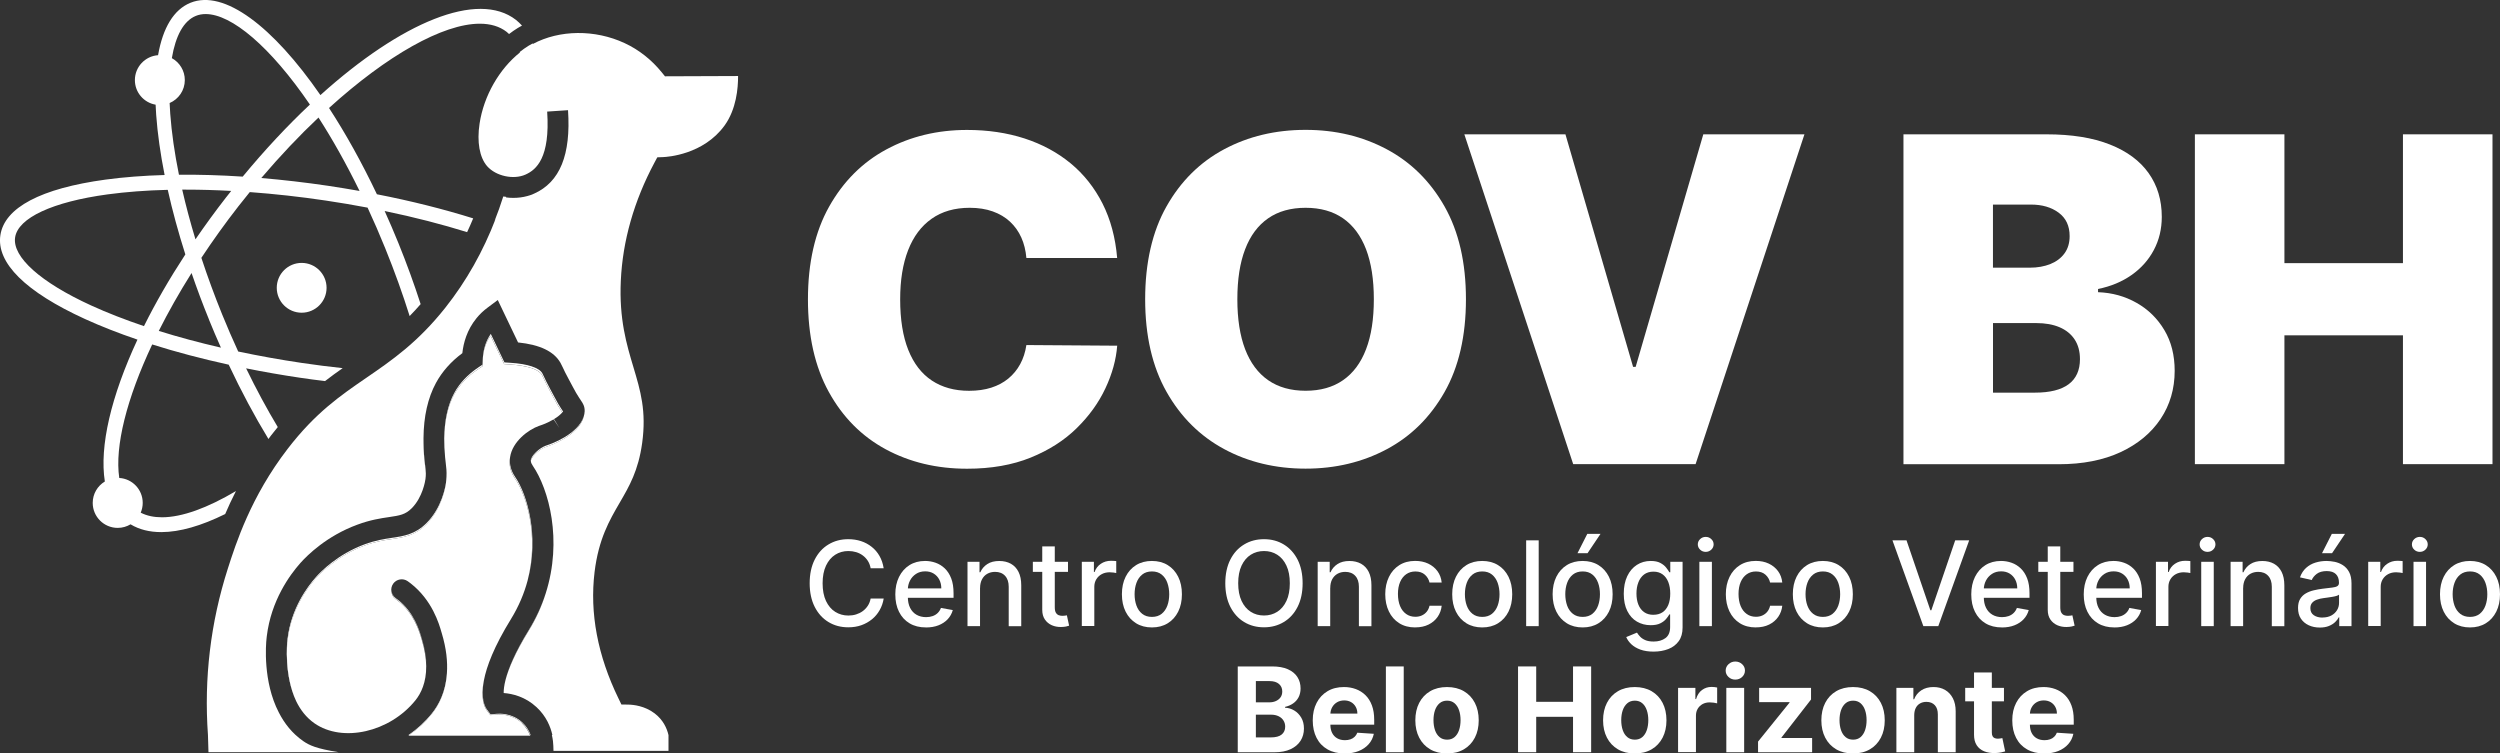 <svg xmlns="http://www.w3.org/2000/svg" id="Capa_2" viewBox="0 0 622.38 187.58"><rect x="0" y="0" width="622.38" height="187.58" fill="#333333" stroke="none"/><defs><style>.cls-1{fill:none;}.cls-1,.cls-2{stroke-width:0px;}.cls-2{fill:#fff;}</style></defs><g id="Capa_1-2"><path class="cls-2" d="M220,141.47h-3.25c-.13-.7-.36-1.31-.7-1.84-.34-.53-.76-.98-1.25-1.34-.49-.37-1.05-.65-1.65-.83s-1.25-.28-1.93-.28c-1.23,0-2.33.31-3.3.93-.97.62-1.73,1.53-2.29,2.72-.56,1.2-.84,2.66-.84,4.38s.28,3.21.84,4.4,1.33,2.1,2.3,2.71c.97.61,2.07.92,3.28.92.67,0,1.32-.09,1.92-.28s1.16-.46,1.65-.82c.49-.36.91-.8,1.26-1.33s.58-1.13.71-1.81h3.25c-.17,1.06-.51,2.03-1.01,2.9-.5.88-1.13,1.64-1.91,2.27s-1.66,1.13-2.65,1.48c-.99.35-2.08.52-3.25.52-1.85,0-3.5-.44-4.94-1.32-1.45-.88-2.59-2.14-3.42-3.78-.83-1.64-1.25-3.6-1.25-5.87s.42-4.24,1.25-5.88c.83-1.64,1.97-2.9,3.42-3.77,1.45-.88,3.09-1.32,4.93-1.32,1.13,0,2.19.16,3.18.48.98.32,1.87.8,2.65,1.42.79.62,1.44,1.38,1.95,2.27.51.89.86,1.91,1.04,3.06Z"></path><path class="cls-2" d="M230.51,156.2c-1.58,0-2.94-.34-4.07-1.02-1.14-.68-2.01-1.63-2.63-2.87-.62-1.23-.92-2.68-.92-4.34s.31-3.09.92-4.34c.62-1.25,1.48-2.23,2.59-2.93,1.11-.7,2.41-1.05,3.9-1.05.9,0,1.78.15,2.63.45.85.3,1.61.77,2.28,1.41.67.64,1.21,1.47,1.6,2.49.39,1.02.58,2.25.58,3.71v1.11h-12.73v-2.34h9.68c0-.82-.17-1.55-.5-2.18-.33-.64-.8-1.14-1.4-1.51-.6-.37-1.31-.55-2.11-.55-.88,0-1.64.21-2.29.64-.65.43-1.15.98-1.5,1.67-.35.68-.53,1.43-.53,2.23v1.83c0,1.07.19,1.98.57,2.73.38.75.91,1.32,1.59,1.71.68.39,1.48.59,2.39.59.59,0,1.13-.09,1.62-.26.49-.17.91-.43,1.26-.77.35-.34.62-.76.81-1.26l2.95.53c-.24.87-.66,1.63-1.27,2.28-.61.65-1.37,1.15-2.28,1.51-.91.36-1.96.54-3.12.54Z"></path><path class="cls-2" d="M243.98,146.37v9.51h-3.12v-16.02h2.99v2.61h.2c.37-.85.95-1.53,1.74-2.04.79-.52,1.78-.77,2.99-.77,1.09,0,2.05.23,2.87.68.82.46,1.46,1.13,1.91,2.03s.68,2.01.68,3.33v10.19h-3.12v-9.81c0-1.16-.3-2.07-.91-2.73s-1.44-.98-2.49-.98c-.72,0-1.36.16-1.92.47s-1,.77-1.32,1.37-.49,1.33-.49,2.17Z"></path><path class="cls-2" d="M265.88,139.86v2.5h-8.75v-2.5h8.75ZM259.47,136.02h3.12v15.15c0,.61.09,1.06.27,1.36s.42.51.7.62c.29.11.6.16.94.16.25,0,.47-.02.66-.05.19-.03.33-.06.44-.08l.56,2.58c-.18.07-.44.14-.77.21-.33.07-.75.11-1.25.12-.82.01-1.59-.13-2.29-.44s-1.28-.78-1.72-1.42-.66-1.44-.66-2.41v-15.8Z"></path><path class="cls-2" d="M269.32,155.88v-16.02h3.01v2.54h.17c.29-.86.81-1.54,1.55-2.04.74-.5,1.58-.75,2.52-.75.19,0,.43,0,.69.02.27.01.48.03.63.05v2.98c-.13-.03-.35-.07-.67-.12-.32-.04-.64-.07-.96-.07-.74,0-1.39.15-1.97.46s-1.03.74-1.36,1.28c-.33.55-.5,1.17-.5,1.86v9.78h-3.12Z"></path><path class="cls-2" d="M286.77,156.2c-1.5,0-2.81-.34-3.93-1.03s-1.99-1.65-2.61-2.89c-.62-1.24-.93-2.68-.93-4.34s.31-3.12.93-4.36c.62-1.24,1.49-2.21,2.61-2.9,1.12-.69,2.43-1.03,3.93-1.03s2.81.34,3.93,1.03c1.12.69,1.99,1.66,2.61,2.9.62,1.24.93,2.7.93,4.36s-.31,3.1-.93,4.34c-.62,1.24-1.49,2.2-2.61,2.89s-2.43,1.03-3.93,1.03ZM286.78,153.58c.97,0,1.78-.26,2.42-.77.64-.52,1.11-1.2,1.42-2.05s.46-1.8.46-2.83-.16-1.96-.46-2.82-.78-1.55-1.42-2.07c-.64-.52-1.45-.78-2.42-.78s-1.79.26-2.43.78c-.64.52-1.12,1.21-1.43,2.07s-.46,1.8-.46,2.82.15,1.97.46,2.83.79,1.54,1.43,2.05c.64.51,1.45.77,2.43.77Z"></path><path class="cls-2" d="M324.29,145.2c0,2.28-.42,4.24-1.25,5.88-.83,1.64-1.98,2.9-3.43,3.77-1.45.88-3.1,1.32-4.94,1.32s-3.5-.44-4.95-1.32c-1.45-.88-2.59-2.14-3.43-3.78-.83-1.64-1.25-3.6-1.25-5.87s.42-4.24,1.25-5.88,1.98-2.9,3.43-3.77c1.45-.88,3.1-1.32,4.95-1.32s3.49.44,4.94,1.32c1.45.88,2.59,2.14,3.43,3.77.83,1.64,1.25,3.6,1.25,5.88ZM321.1,145.2c0-1.74-.28-3.2-.84-4.39-.56-1.19-1.32-2.1-2.29-2.71-.97-.62-2.07-.92-3.29-.92s-2.33.31-3.3.92c-.97.62-1.73,1.52-2.29,2.71-.56,1.19-.84,2.66-.84,4.39s.28,3.2.84,4.4c.56,1.19,1.32,2.1,2.29,2.71.97.62,2.06.92,3.3.92s2.32-.31,3.29-.92c.97-.62,1.73-1.52,2.29-2.71.56-1.19.84-2.66.84-4.4Z"></path><path class="cls-2" d="M331.16,146.37v9.51h-3.12v-16.02h2.99v2.61h.2c.37-.85.95-1.53,1.74-2.04.79-.52,1.78-.77,2.99-.77,1.09,0,2.05.23,2.87.68.82.46,1.46,1.13,1.91,2.03s.68,2.01.68,3.33v10.19h-3.12v-9.81c0-1.16-.3-2.07-.91-2.73-.61-.66-1.44-.98-2.49-.98-.72,0-1.36.16-1.92.47-.56.31-1,.77-1.33,1.37-.32.6-.48,1.33-.48,2.17Z"></path><path class="cls-2" d="M352.33,156.2c-1.55,0-2.88-.35-4-1.06-1.12-.71-1.97-1.68-2.57-2.93-.6-1.25-.9-2.67-.9-4.28s.31-3.06.92-4.31c.61-1.25,1.47-2.22,2.59-2.93,1.11-.7,2.42-1.05,3.93-1.05,1.22,0,2.3.22,3.25.67.95.45,1.72,1.08,2.31,1.88.59.81.94,1.75,1.05,2.83h-3.03c-.17-.75-.55-1.4-1.14-1.94-.6-.54-1.39-.81-2.38-.81-.87,0-1.63.23-2.28.68-.65.46-1.16,1.1-1.52,1.94-.36.84-.54,1.83-.54,2.97s.18,2.18.53,3.02c.35.85.86,1.51,1.51,1.97.65.47,1.42.7,2.3.7.59,0,1.13-.11,1.61-.33.48-.22.89-.53,1.22-.94.33-.41.56-.9.69-1.48h3.03c-.11,1.04-.45,1.96-1.01,2.77-.56.81-1.32,1.45-2.26,1.92-.94.47-2.05.7-3.31.7Z"></path><path class="cls-2" d="M369,156.2c-1.5,0-2.81-.34-3.93-1.03s-1.99-1.65-2.61-2.89c-.62-1.24-.93-2.68-.93-4.34s.31-3.12.93-4.36c.62-1.24,1.49-2.21,2.61-2.9,1.12-.69,2.43-1.03,3.93-1.03s2.81.34,3.93,1.03c1.12.69,1.99,1.66,2.61,2.9.62,1.24.93,2.7.93,4.36s-.31,3.1-.93,4.34c-.62,1.24-1.49,2.2-2.61,2.89s-2.43,1.03-3.93,1.03ZM369.01,153.58c.97,0,1.78-.26,2.42-.77.64-.52,1.11-1.2,1.42-2.05.31-.86.46-1.8.46-2.83s-.16-1.96-.46-2.82c-.31-.86-.78-1.55-1.42-2.07-.64-.52-1.45-.78-2.42-.78s-1.79.26-2.43.78c-.64.52-1.12,1.21-1.43,2.07-.31.86-.46,1.8-.46,2.82s.15,1.97.46,2.83.79,1.54,1.43,2.05c.64.51,1.45.77,2.43.77Z"></path><path class="cls-2" d="M383.06,134.52v21.36h-3.12v-21.36h3.12Z"></path><path class="cls-2" d="M394,156.2c-1.5,0-2.81-.34-3.93-1.03-1.12-.69-1.99-1.65-2.61-2.89-.62-1.24-.93-2.68-.93-4.34s.31-3.12.93-4.36c.62-1.24,1.49-2.21,2.61-2.9,1.12-.69,2.43-1.03,3.93-1.03s2.81.34,3.93,1.03c1.12.69,1.99,1.66,2.61,2.9.62,1.24.93,2.7.93,4.36s-.31,3.1-.93,4.34c-.62,1.24-1.49,2.2-2.61,2.89s-2.43,1.03-3.93,1.03ZM394.01,153.58c.97,0,1.78-.26,2.42-.77.64-.52,1.11-1.2,1.42-2.05.31-.86.46-1.8.46-2.83s-.15-1.96-.46-2.82c-.31-.86-.78-1.55-1.42-2.07-.64-.52-1.45-.78-2.42-.78s-1.79.26-2.44.78c-.64.52-1.12,1.21-1.43,2.07-.31.86-.46,1.8-.46,2.82s.16,1.97.46,2.83c.31.86.79,1.54,1.43,2.05.64.51,1.46.77,2.44.77ZM392.72,137.72l2.44-4.81h3.29l-3.23,4.81h-2.49Z"></path><path class="cls-2" d="M411.66,162.22c-1.27,0-2.37-.17-3.28-.5-.91-.33-1.66-.78-2.24-1.32s-1.01-1.15-1.29-1.8l2.68-1.11c.19.31.44.63.76.98s.75.64,1.29.88,1.25.36,2.11.36c1.18,0,2.16-.29,2.93-.86.77-.57,1.16-1.49,1.16-2.74v-3.15h-.2c-.19.34-.46.72-.81,1.14s-.83.78-1.44,1.08c-.61.31-1.41.46-2.39.46-1.27,0-2.4-.3-3.42-.89s-1.81-1.47-2.4-2.64c-.59-1.16-.88-2.6-.88-4.3s.29-3.16.87-4.38,1.38-2.15,2.39-2.8c1.01-.65,2.16-.98,3.45-.98.99,0,1.8.17,2.41.5.61.33,1.09.71,1.43,1.15.34.44.61.82.8,1.16h.23v-2.6h3.06v16.37c0,1.38-.32,2.51-.96,3.39-.64.88-1.5,1.54-2.59,1.96-1.09.42-2.31.64-3.68.64ZM411.62,153.05c.9,0,1.66-.21,2.28-.63.62-.42,1.09-1.03,1.42-1.81s.49-1.74.49-2.84-.16-2.03-.48-2.85c-.32-.82-.79-1.46-1.41-1.92-.62-.46-1.38-.69-2.29-.69s-1.72.24-2.35.72c-.62.48-1.1,1.14-1.41,1.97-.32.83-.47,1.75-.47,2.77s.16,1.97.48,2.76c.32.79.79,1.41,1.42,1.86s1.41.67,2.33.67Z"></path><path class="cls-2" d="M424.64,137.39c-.54,0-1.01-.18-1.39-.55s-.58-.8-.58-1.31.19-.95.58-1.32.85-.55,1.39-.55,1.01.18,1.39.55c.39.36.58.8.58,1.31s-.19.95-.58,1.32c-.39.36-.85.55-1.39.55ZM423.06,155.88v-16.02h3.12v16.02h-3.12Z"></path><path class="cls-2" d="M437.12,156.2c-1.55,0-2.88-.35-4-1.06-1.12-.71-1.97-1.68-2.57-2.93-.6-1.25-.9-2.67-.9-4.28s.31-3.06.92-4.31c.61-1.25,1.47-2.22,2.59-2.93,1.11-.7,2.42-1.05,3.93-1.05,1.22,0,2.3.22,3.25.67.95.45,1.72,1.08,2.31,1.88s.94,1.75,1.05,2.83h-3.03c-.17-.75-.55-1.4-1.14-1.94-.6-.54-1.39-.81-2.38-.81-.87,0-1.63.23-2.28.68-.65.46-1.16,1.1-1.52,1.94-.36.84-.54,1.83-.54,2.97s.18,2.18.53,3.02c.35.85.86,1.51,1.51,1.97.65.47,1.42.7,2.3.7.59,0,1.13-.11,1.61-.33.48-.22.89-.53,1.22-.94.33-.41.56-.9.69-1.48h3.03c-.11,1.04-.45,1.96-1.01,2.77-.56.81-1.32,1.45-2.26,1.92-.94.47-2.05.7-3.31.7Z"></path><path class="cls-2" d="M453.8,156.2c-1.5,0-2.81-.34-3.93-1.03s-1.99-1.65-2.61-2.89c-.62-1.24-.93-2.68-.93-4.34s.31-3.12.93-4.36c.62-1.24,1.49-2.21,2.61-2.9,1.12-.69,2.43-1.03,3.93-1.03s2.81.34,3.93,1.03c1.12.69,1.99,1.66,2.61,2.9.62,1.24.93,2.7.93,4.36s-.31,3.1-.93,4.34c-.62,1.24-1.49,2.2-2.61,2.89s-2.43,1.03-3.93,1.03ZM453.81,153.58c.97,0,1.78-.26,2.42-.77.64-.52,1.11-1.2,1.42-2.05.31-.86.46-1.8.46-2.83s-.16-1.96-.46-2.82c-.31-.86-.78-1.55-1.42-2.07-.64-.52-1.45-.78-2.42-.78s-1.79.26-2.43.78c-.64.52-1.12,1.21-1.43,2.07s-.46,1.8-.46,2.82.15,1.97.46,2.83.79,1.54,1.43,2.05c.64.51,1.45.77,2.43.77Z"></path><path class="cls-2" d="M474.63,134.52l5.94,17.4h.24l5.94-17.4h3.48l-7.69,21.36h-3.72l-7.69-21.36h3.48Z"></path><path class="cls-2" d="M498.37,156.2c-1.58,0-2.94-.34-4.07-1.02-1.14-.68-2.01-1.63-2.63-2.87s-.92-2.68-.92-4.34.31-3.09.92-4.34c.62-1.25,1.48-2.23,2.59-2.93,1.11-.7,2.41-1.05,3.9-1.05.9,0,1.78.15,2.63.45.85.3,1.61.77,2.28,1.41.67.64,1.21,1.47,1.6,2.49.39,1.02.58,2.25.58,3.71v1.11h-12.73v-2.34h9.68c0-.82-.17-1.55-.5-2.18-.33-.64-.8-1.14-1.4-1.51-.6-.37-1.31-.55-2.11-.55-.88,0-1.64.21-2.29.64-.65.43-1.15.98-1.5,1.67-.35.68-.53,1.43-.53,2.23v1.83c0,1.07.19,1.98.57,2.73.38.75.91,1.32,1.59,1.71.68.39,1.48.59,2.39.59.59,0,1.13-.09,1.62-.26.49-.17.91-.43,1.26-.77.35-.34.62-.76.81-1.26l2.95.53c-.24.87-.66,1.63-1.27,2.28-.61.65-1.37,1.15-2.28,1.51-.91.36-1.96.54-3.12.54Z"></path><path class="cls-2" d="M516.19,139.86v2.5h-8.75v-2.5h8.75ZM509.79,136.02h3.12v15.15c0,.61.09,1.06.27,1.36s.42.51.7.62c.29.11.6.16.94.16.25,0,.47-.02.66-.05.19-.03.33-.06.44-.08l.56,2.58c-.18.07-.44.14-.77.21-.33.07-.75.11-1.25.12-.82.01-1.59-.13-2.29-.44s-1.28-.78-1.72-1.42c-.44-.64-.66-1.44-.66-2.41v-15.8Z"></path><path class="cls-2" d="M526.37,156.2c-1.58,0-2.94-.34-4.07-1.02-1.14-.68-2.01-1.63-2.63-2.87-.62-1.23-.92-2.68-.92-4.34s.31-3.09.92-4.34c.62-1.25,1.48-2.23,2.59-2.93,1.11-.7,2.41-1.05,3.9-1.05.9,0,1.78.15,2.63.45.85.3,1.61.77,2.28,1.41.67.64,1.21,1.47,1.6,2.49.39,1.02.58,2.25.58,3.71v1.11h-12.73v-2.34h9.68c0-.82-.17-1.55-.5-2.18-.33-.64-.8-1.14-1.4-1.51s-1.31-.55-2.11-.55c-.88,0-1.64.21-2.29.64-.65.43-1.15.98-1.5,1.67-.35.68-.53,1.43-.53,2.23v1.83c0,1.07.19,1.98.57,2.73.38.75.91,1.32,1.59,1.71.68.39,1.48.59,2.39.59.59,0,1.13-.09,1.62-.26s.91-.43,1.26-.77c.36-.34.63-.76.81-1.26l2.95.53c-.24.87-.66,1.63-1.27,2.28-.61.65-1.37,1.15-2.28,1.51-.91.36-1.96.54-3.12.54Z"></path><path class="cls-2" d="M536.72,155.88v-16.02h3.01v2.54h.17c.29-.86.81-1.54,1.55-2.04.74-.5,1.58-.75,2.52-.75.19,0,.43,0,.69.02.27.01.48.03.63.05v2.98c-.12-.03-.35-.07-.67-.12-.32-.04-.64-.07-.96-.07-.74,0-1.39.15-1.97.46s-1.03.74-1.36,1.28c-.33.55-.5,1.17-.5,1.86v9.78h-3.12Z"></path><path class="cls-2" d="M549.57,137.39c-.54,0-1.01-.18-1.39-.55-.39-.36-.58-.8-.58-1.31s.19-.95.58-1.32c.39-.36.85-.55,1.39-.55s1.01.18,1.39.55.58.8.58,1.31-.19.95-.58,1.32-.85.55-1.39.55ZM548,155.88v-16.02h3.12v16.02h-3.12Z"></path><path class="cls-2" d="M558.43,146.37v9.51h-3.12v-16.02h2.99v2.61h.2c.37-.85.95-1.53,1.74-2.04.79-.52,1.78-.77,2.99-.77,1.09,0,2.05.23,2.87.68.82.46,1.46,1.13,1.91,2.03s.68,2.01.68,3.33v10.19h-3.12v-9.81c0-1.16-.3-2.07-.91-2.73s-1.44-.98-2.49-.98c-.72,0-1.36.16-1.92.47s-1,.77-1.32,1.37-.49,1.33-.49,2.17Z"></path><path class="cls-2" d="M577.51,156.23c-1.01,0-1.93-.19-2.75-.57-.82-.38-1.47-.93-1.95-1.65-.48-.72-.71-1.61-.71-2.66,0-.9.17-1.65.52-2.23.35-.58.82-1.05,1.41-1.39.59-.34,1.25-.6,1.98-.77.73-.17,1.47-.31,2.23-.4.96-.11,1.74-.2,2.34-.28.6-.07,1.03-.19,1.3-.36.27-.17.41-.44.41-.81v-.07c0-.91-.26-1.62-.77-2.12-.51-.5-1.27-.75-2.28-.75s-1.88.23-2.48.69c-.6.46-1.02.98-1.25,1.54l-2.93-.67c.35-.97.86-1.76,1.53-2.36.67-.6,1.44-1.04,2.32-1.31s1.8-.41,2.76-.41c.64,0,1.32.08,2.04.22.72.15,1.39.42,2.02.82s1.15.96,1.55,1.69c.4.73.61,1.69.61,2.85v10.64h-3.05v-2.19h-.12c-.2.4-.5.8-.91,1.19-.4.39-.92.71-1.55.97s-1.39.39-2.27.39ZM578.19,153.73c.86,0,1.6-.17,2.22-.51.62-.34,1.08-.79,1.41-1.34s.49-1.15.49-1.78v-2.06c-.11.11-.33.21-.64.31s-.68.17-1.08.24c-.4.07-.8.13-1.18.18-.38.05-.7.09-.96.13-.61.08-1.16.2-1.65.39-.5.18-.89.44-1.19.78s-.44.78-.44,1.34c0,.77.28,1.35.86,1.75.57.39,1.3.59,2.18.59ZM578.07,137.72l2.44-4.81h3.29l-3.23,4.81h-2.49Z"></path><path class="cls-2" d="M589.57,155.88v-16.02h3.01v2.54h.17c.29-.86.81-1.54,1.55-2.04.74-.5,1.58-.75,2.52-.75.19,0,.43,0,.69.02.27.01.48.03.63.05v2.98c-.12-.03-.35-.07-.67-.12-.32-.04-.64-.07-.96-.07-.74,0-1.39.15-1.97.46s-1.03.74-1.36,1.28c-.33.55-.5,1.17-.5,1.86v9.78h-3.12Z"></path><path class="cls-2" d="M602.42,137.39c-.54,0-1.01-.18-1.39-.55-.39-.36-.58-.8-.58-1.31s.19-.95.58-1.32c.39-.36.85-.55,1.39-.55s1.01.18,1.39.55.58.8.58,1.31-.19.95-.58,1.32-.85.55-1.39.55ZM600.85,155.88v-16.02h3.12v16.02h-3.12Z"></path><path class="cls-2" d="M614.91,156.2c-1.5,0-2.81-.34-3.93-1.03-1.12-.69-1.99-1.65-2.61-2.89s-.93-2.68-.93-4.34.31-3.12.93-4.36,1.49-2.21,2.61-2.9c1.12-.69,2.43-1.03,3.93-1.03s2.81.34,3.93,1.03,1.99,1.66,2.61,2.9.93,2.7.93,4.36-.31,3.1-.93,4.34-1.49,2.2-2.61,2.89c-1.12.69-2.43,1.03-3.93,1.03ZM614.92,153.58c.97,0,1.78-.26,2.42-.77.64-.52,1.11-1.2,1.42-2.05s.46-1.8.46-2.83-.15-1.96-.46-2.82-.78-1.55-1.42-2.07c-.64-.52-1.45-.78-2.42-.78s-1.79.26-2.44.78c-.64.52-1.12,1.21-1.43,2.07-.31.86-.46,1.8-.46,2.82s.16,1.97.46,2.83c.31.86.79,1.54,1.43,2.05.64.51,1.46.77,2.44.77Z"></path><path class="cls-2" d="M308.14,187.27v-21.36h8.55c1.57,0,2.88.23,3.93.7,1.05.47,1.84,1.11,2.37,1.94.53.82.79,1.77.79,2.84,0,.83-.17,1.57-.5,2.2-.33.63-.79,1.14-1.37,1.54s-1.24.68-1.99.85v.21c.81.03,1.58.26,2.29.69.71.42,1.29,1.02,1.74,1.78s.67,1.67.67,2.72c0,1.13-.28,2.14-.84,3.03-.56.89-1.39,1.59-2.48,2.1-1.09.51-2.44.77-4.04.77h-9.12ZM312.65,174.85h3.35c.62,0,1.17-.11,1.65-.33.48-.22.87-.53,1.15-.93.28-.4.42-.89.42-1.45,0-.77-.27-1.39-.82-1.87-.55-.47-1.32-.71-2.32-.71h-3.43v5.29ZM312.65,183.58h3.68c1.26,0,2.18-.24,2.75-.72.58-.48.87-1.13.87-1.93,0-.59-.14-1.11-.43-1.56-.28-.45-.69-.81-1.21-1.06-.53-.26-1.15-.39-1.87-.39h-3.79v5.67Z"></path><path class="cls-2" d="M334.76,187.58c-1.65,0-3.06-.34-4.25-1.01-1.19-.67-2.1-1.62-2.74-2.86s-.96-2.7-.96-4.38.32-3.09.96-4.34c.64-1.24,1.54-2.21,2.71-2.91,1.16-.7,2.53-1.04,4.1-1.04,1.06,0,2.04.17,2.96.51.91.34,1.71.84,2.4,1.52s1.22,1.52,1.6,2.54c.38,1.02.57,2.21.57,3.57v1.22h-13.53v-2.75h9.34c0-.64-.14-1.21-.42-1.7s-.66-.88-1.15-1.16-1.06-.42-1.7-.42-1.27.15-1.79.46c-.52.31-.92.72-1.21,1.24-.29.52-.44,1.09-.45,1.73v2.62c0,.79.15,1.48.44,2.05.3.58.71,1.02,1.26,1.33.54.31,1.19.47,1.93.47.49,0,.95-.07,1.36-.21s.76-.35,1.05-.63c.29-.28.51-.62.67-1.02l4.11.27c-.21.99-.63,1.85-1.28,2.58s-1.47,1.3-2.48,1.71c-1.01.41-2.18.61-3.5.61Z"></path><path class="cls-2" d="M349.46,165.91v21.36h-4.44v-21.36h4.44Z"></path><path class="cls-2" d="M360.24,187.58c-1.62,0-3.02-.35-4.2-1.04-1.18-.69-2.09-1.66-2.73-2.9-.64-1.24-.96-2.68-.96-4.32s.32-3.1.96-4.34,1.55-2.21,2.73-2.9c1.18-.69,2.58-1.04,4.2-1.04s3.02.35,4.2,1.04c1.18.69,2.09,1.66,2.73,2.9.64,1.24.96,2.69.96,4.34s-.32,3.08-.96,4.32c-.64,1.24-1.55,2.21-2.73,2.9-1.18.69-2.58,1.04-4.2,1.04ZM360.26,184.14c.74,0,1.35-.21,1.85-.63.49-.42.87-1,1.12-1.73.25-.73.38-1.56.38-2.49s-.13-1.76-.38-2.49c-.25-.73-.63-1.31-1.12-1.73s-1.11-.64-1.85-.64-1.37.21-1.87.64c-.5.42-.88,1-1.14,1.73-.25.73-.38,1.56-.38,2.49s.13,1.76.38,2.49c.25.73.63,1.31,1.14,1.73.5.42,1.13.63,1.87.63Z"></path><path class="cls-2" d="M377.92,187.27v-21.36h4.52v8.81h9.17v-8.81h4.51v21.36h-4.51v-8.82h-9.17v8.82h-4.52Z"></path><path class="cls-2" d="M406.98,187.58c-1.62,0-3.02-.35-4.2-1.04-1.18-.69-2.09-1.66-2.73-2.9-.64-1.24-.96-2.68-.96-4.32s.32-3.1.96-4.34,1.55-2.21,2.73-2.9c1.18-.69,2.58-1.04,4.2-1.04s3.02.35,4.2,1.04c1.18.69,2.09,1.66,2.73,2.9.64,1.24.96,2.69.96,4.34s-.32,3.08-.96,4.32c-.64,1.24-1.55,2.21-2.73,2.9-1.18.69-2.58,1.04-4.2,1.04ZM407,184.14c.74,0,1.35-.21,1.85-.63.49-.42.87-1,1.12-1.73.25-.73.38-1.56.38-2.49s-.13-1.76-.38-2.49c-.25-.73-.63-1.31-1.12-1.73-.49-.42-1.11-.64-1.85-.64s-1.37.21-1.87.64-.88,1-1.14,1.73c-.25.73-.38,1.56-.38,2.49s.13,1.76.38,2.49c.25.73.63,1.31,1.14,1.73.5.42,1.13.63,1.87.63Z"></path><path class="cls-2" d="M417.76,187.27v-16.02h4.31v2.79h.17c.29-.99.78-1.75,1.47-2.26.69-.51,1.48-.77,2.38-.77.22,0,.46.01.72.04.26.03.48.07.68.11v3.94c-.21-.06-.5-.12-.87-.17s-.71-.07-1.01-.07c-.65,0-1.24.14-1.75.42-.51.28-.91.67-1.21,1.17-.3.5-.44,1.08-.44,1.73v9.06h-4.44Z"></path><path class="cls-2" d="M432,169.19c-.66,0-1.23-.22-1.69-.66-.47-.44-.7-.97-.7-1.59s.24-1.15.71-1.59c.47-.44,1.04-.66,1.69-.66s1.23.22,1.7.66c.47.44.7.97.7,1.59s-.24,1.15-.7,1.59c-.47.44-1.03.66-1.7.66ZM429.77,187.27v-16.02h4.44v16.02h-4.44Z"></path><path class="cls-2" d="M437.67,187.27v-2.65l7.84-9.71v-.11h-7.57v-3.55h12.92v2.89l-7.36,9.47v.11h7.63v3.55h-13.46Z"></path><path class="cls-2" d="M461.32,187.58c-1.62,0-3.02-.35-4.2-1.04-1.18-.69-2.09-1.66-2.73-2.9-.64-1.24-.96-2.68-.96-4.32s.32-3.1.96-4.34c.64-1.24,1.55-2.21,2.73-2.9,1.18-.69,2.58-1.04,4.2-1.04s3.02.35,4.2,1.04c1.18.69,2.09,1.66,2.73,2.9.64,1.24.96,2.69.96,4.34s-.32,3.08-.96,4.32c-.64,1.24-1.55,2.21-2.73,2.9-1.18.69-2.58,1.04-4.2,1.04ZM461.34,184.14c.74,0,1.35-.21,1.85-.63.49-.42.87-1,1.12-1.73.25-.73.38-1.56.38-2.49s-.13-1.76-.38-2.49c-.25-.73-.63-1.31-1.12-1.73s-1.11-.64-1.85-.64-1.37.21-1.87.64c-.5.42-.88,1-1.14,1.73-.25.73-.38,1.56-.38,2.49s.13,1.76.38,2.49c.25.73.63,1.31,1.14,1.73.5.42,1.13.63,1.87.63Z"></path><path class="cls-2" d="M476.55,178.01v9.26h-4.44v-16.02h4.23v2.83h.19c.35-.93.95-1.67,1.78-2.22s1.85-.82,3.03-.82c1.11,0,2.08.24,2.91.73.83.49,1.47,1.18,1.93,2.08.46.9.69,1.97.69,3.22v10.2h-4.44v-9.41c0-.98-.24-1.75-.75-2.3s-1.21-.83-2.1-.83c-.6,0-1.13.13-1.58.39-.46.26-.81.63-1.06,1.12-.25.49-.38,1.08-.39,1.77Z"></path><path class="cls-2" d="M498.89,171.25v3.34h-9.65v-3.34h9.65ZM491.43,167.41h4.44v14.93c0,.41.06.73.19.95.13.23.3.38.53.47.23.09.49.14.79.14.21,0,.42-.02.63-.06.21-.04.37-.07.48-.09l.7,3.31c-.22.07-.54.15-.94.24-.4.09-.89.15-1.47.17-1.07.04-2.01-.1-2.81-.43s-1.43-.83-1.87-1.52c-.45-.69-.66-1.56-.66-2.61v-15.52Z"></path><path class="cls-2" d="M508.91,187.58c-1.65,0-3.06-.34-4.25-1.01-1.19-.67-2.1-1.62-2.74-2.86s-.96-2.7-.96-4.38.32-3.09.96-4.34c.64-1.24,1.54-2.21,2.71-2.91,1.16-.7,2.53-1.04,4.1-1.04,1.06,0,2.04.17,2.96.51.91.34,1.71.84,2.4,1.52.68.67,1.22,1.52,1.6,2.54.38,1.02.57,2.21.57,3.57v1.22h-13.53v-2.75h9.34c0-.64-.14-1.21-.42-1.7s-.66-.88-1.15-1.16-1.06-.42-1.7-.42-1.27.15-1.79.46c-.52.31-.92.72-1.21,1.24-.29.52-.44,1.09-.45,1.73v2.62c0,.79.15,1.48.44,2.05.3.58.71,1.02,1.26,1.33.54.31,1.19.47,1.93.47.49,0,.95-.07,1.36-.21s.76-.35,1.05-.63c.29-.28.51-.62.67-1.02l4.11.27c-.21.99-.63,1.85-1.28,2.58s-1.47,1.3-2.48,1.71c-1.01.41-2.18.61-3.5.61Z"></path><path class="cls-2" d="M278.13,64.23h-22.61c-.16-1.87-.58-3.57-1.26-5.09s-1.62-2.84-2.81-3.95c-1.19-1.11-2.63-1.96-4.31-2.56-1.68-.6-3.6-.9-5.73-.9-3.74,0-6.9.91-9.48,2.73-2.58,1.82-4.53,4.42-5.85,7.82-1.32,3.39-1.98,7.47-1.98,12.23,0,5.03.67,9.23,2.02,12.61,1.35,3.38,3.31,5.92,5.87,7.62,2.57,1.7,5.65,2.55,9.26,2.55,2.06,0,3.9-.26,5.53-.78,1.63-.52,3.05-1.28,4.25-2.27,1.2-.99,2.19-2.19,2.95-3.59.76-1.4,1.28-2.99,1.54-4.75l22.61.16c-.27,3.47-1.24,7.01-2.93,10.6-1.68,3.6-4.07,6.91-7.16,9.94-3.09,3.04-6.9,5.47-11.45,7.32-4.54,1.84-9.82,2.77-15.84,2.77-7.54,0-14.29-1.62-20.27-4.85-5.97-3.23-10.69-7.99-14.15-14.27-3.46-6.28-5.19-13.97-5.19-23.05s1.76-16.85,5.29-23.11c3.53-6.27,8.28-11.01,14.27-14.23,5.99-3.22,12.67-4.83,20.05-4.83,5.19,0,9.96.71,14.31,2.12,4.36,1.42,8.18,3.48,11.47,6.19,3.29,2.71,5.93,6.05,7.94,10,2,3.96,3.22,8.49,3.65,13.59Z"></path><path class="cls-2" d="M364.95,74.5c0,9.14-1.78,16.85-5.33,23.11-3.56,6.27-8.35,11.01-14.39,14.23-6.04,3.22-12.78,4.83-20.21,4.83s-14.24-1.62-20.27-4.87c-6.03-3.25-10.81-8-14.35-14.27-3.54-6.27-5.31-13.95-5.31-23.03s1.77-16.85,5.31-23.11c3.54-6.27,8.32-11.01,14.35-14.23,6.03-3.22,12.78-4.83,20.27-4.83s14.16,1.61,20.21,4.83c6.04,3.22,10.84,7.97,14.39,14.23,3.55,6.27,5.33,13.97,5.33,23.11ZM342.02,74.5c0-4.92-.65-9.07-1.94-12.45-1.3-3.38-3.21-5.95-5.73-7.7-2.53-1.75-5.63-2.62-9.32-2.62s-6.8.87-9.32,2.62c-2.53,1.75-4.44,4.32-5.73,7.7-1.3,3.38-1.94,7.53-1.94,12.45s.65,9.07,1.94,12.45c1.3,3.38,3.21,5.95,5.73,7.7,2.53,1.75,5.63,2.63,9.32,2.63s6.79-.87,9.32-2.63c2.53-1.75,4.44-4.32,5.73-7.7,1.3-3.38,1.94-7.53,1.94-12.45Z"></path><path class="cls-2" d="M389.72,33.44l16.84,57.89h.64l16.84-57.89h25.18l-27.1,82.11h-30.47l-27.1-82.11h25.18Z"></path><path class="cls-2" d="M473.87,115.55V33.44h35.6c6.26,0,11.51.84,15.78,2.53,4.26,1.68,7.48,4.06,9.66,7.14,2.18,3.07,3.27,6.7,3.27,10.87,0,3.02-.66,5.77-1.98,8.26-1.32,2.49-3.17,4.56-5.55,6.23-2.38,1.67-5.16,2.83-8.34,3.47v.8c3.53.13,6.73,1.02,9.62,2.67,2.89,1.64,5.19,3.9,6.9,6.78,1.71,2.87,2.56,6.25,2.56,10.12,0,4.49-1.17,8.48-3.51,11.99-2.34,3.5-5.66,6.25-9.96,8.26-4.3,2-9.44,3.01-15.4,3.01h-38.65ZM496.16,66.64h9.14c1.95,0,3.67-.31,5.17-.92,1.5-.61,2.67-1.5,3.51-2.67.84-1.16,1.26-2.59,1.26-4.27,0-2.54-.91-4.48-2.73-5.83-1.82-1.35-4.12-2.02-6.9-2.02h-9.46v15.72ZM496.16,97.75h10.42c3.74,0,6.55-.7,8.42-2.1,1.87-1.4,2.81-3.48,2.81-6.24,0-1.92-.44-3.55-1.32-4.89-.88-1.34-2.13-2.35-3.75-3.05-1.62-.69-3.56-1.04-5.83-1.04h-10.75v17.32Z"></path><path class="cls-2" d="M546.42,115.55V33.44h22.29v32.07h29.51v-32.07h22.29v82.11h-22.29v-32.07h-29.51v32.07h-22.29Z"></path><path class="cls-2" d="M58.74,122.25c-7.08,4.2-13.44,6.53-18.42,6.53-2,0-3.78-.37-5.29-1.15.32-.75.5-1.57.5-2.44,0-3.31-2.58-6.01-5.84-6.2-1.16-7.86,1.86-19.77,8.2-33.24,5.94,1.88,12.34,3.57,19.05,5.04,3.11,6.61,6.44,12.83,9.89,18.5.22-.29.42-.58.64-.87.56-.73,1.12-1.43,1.68-2.1-2.73-4.55-5.37-9.45-7.88-14.62,4.34.87,8.78,1.65,13.3,2.32,2.13.32,4.24.6,6.35.85,1.48-1.15,2.94-2.21,4.39-3.22-3.32-.36-6.71-.78-10.19-1.3-5.41-.8-10.7-1.76-15.82-2.84-1.38-3-2.71-6.08-3.99-9.22-1.92-4.73-3.65-9.45-5.18-14.1,2.83-4.28,5.9-8.57,9.22-12.83.93-1.2,1.88-2.38,2.83-3.54,6.15.45,12.5,1.15,18.94,2.11,3.57.53,7.03,1.12,10.39,1.76,1.5,3.23,2.97,6.6,4.39,10.11,2.37,5.84,4.38,11.47,6.08,16.88.9-.92,1.82-1.91,2.74-2.97-1.61-4.97-3.45-10.06-5.55-15.23-1.1-2.71-2.24-5.36-3.41-7.95,7.45,1.54,14.32,3.33,20.53,5.26.53-1.13,1.03-2.27,1.51-3.43-7.39-2.31-15.46-4.34-23.97-6-3.78-7.95-7.81-15.17-11.92-21.48,14.43-13.08,28.34-20.98,37.54-20.98,2.65,0,4.91.66,6.68,2.03.21.16.4.35.6.54.71-.54,1.44-1.06,2.2-1.52.33-.2.68-.39,1.02-.58-.47-.51-.96-.99-1.5-1.42-9.5-7.39-28.57.6-48.68,18.72C67.94,6.56,55.78-2.7,47.42.69c-4.14,1.68-6.87,6.18-8.07,13.05-3.22.23-5.77,2.92-5.77,6.2,0,3.07,2.23,5.62,5.16,6.12.04.82.08,1.66.14,2.52.34,4.68,1.05,9.71,2.1,14.99-5.23.15-10.16.53-14.68,1.14C10.17,46.9,1.11,51.69.09,58.57c-1.02,6.87,6.27,14.09,21.07,20.85,3.97,1.81,8.36,3.53,13.06,5.13-6.57,14.11-9.5,26.6-8.12,35.32-1.81,1.09-3.02,3.06-3.02,5.33,0,3.44,2.79,6.22,6.22,6.22,1.17,0,2.26-.33,3.2-.89,2.17,1.31,4.74,1.94,7.65,1.94,4.58,0,9.99-1.57,15.91-4.5.78-1.82,1.66-3.73,2.68-5.72ZM52.04,79.61c.96,2.35,1.94,4.67,2.96,6.94-5.41-1.25-10.6-2.64-15.47-4.17,2.35-4.68,5.08-9.51,8.16-14.41,1.32,3.85,2.77,7.74,4.36,11.63ZM56.36,49.04c-2.74,3.52-5.3,7.04-7.7,10.54-1.28-4.22-2.38-8.35-3.3-12.37.33,0,.66,0,.99,0,3.62,0,7.37.11,11.21.32-.4.51-.8,1-1.2,1.52ZM89.52,47.54c-2.59-.46-5.22-.89-7.88-1.29-5.62-.83-11.17-1.47-16.59-1.93,4.68-5.5,9.47-10.55,14.24-15.06,3.44,5.35,6.89,11.46,10.22,18.27ZM42.78,14.48c.94-5.62,2.97-9.3,5.97-10.52.75-.31,1.57-.46,2.45-.46,6.43,0,16.06,8.05,25.95,22.53-5.59,5.25-11.22,11.28-16.73,17.94-5.49-.36-10.8-.52-15.87-.47-1.09-5.36-1.82-10.46-2.17-15.18-.07-.91-.11-1.8-.15-2.67,2.22-.95,3.78-3.15,3.78-5.72,0-2.36-1.31-4.4-3.24-5.46ZM22.7,76.05c-12.58-5.75-19.66-12.08-18.94-16.94.72-4.86,9.33-8.86,23.04-10.72,4.6-.62,9.62-1,14.96-1.13,1.16,5.19,2.63,10.58,4.38,16.08-3.98,6.09-7.44,12.09-10.3,17.85-4.74-1.6-9.16-3.32-13.14-5.14Z"></path><path class="cls-1" d="M110.99,115.17c-.05-.41-.1-.85-.15-1.35-.16-1.65-.24-3.23-.22-4.72-.03,1.6.04,3.28.21,5.07.05.49.1.93.15,1.34.12,1.02.24,2.01.2,3.21.07-1.35-.05-2.43-.19-3.55Z"></path><path class="cls-1" d="M132.55,116.28c3.98,5.83,7.39,18.33,3.29,31.45,4.23-13.25.79-25.9-3.22-31.79-.15-.23-.5-.75-.49-1.26-.03.1-.07.2-.07.3-.04.52.34,1.06.49,1.3Z"></path><path class="cls-1" d="M120.47,169.43c.69-3.47,2.55-8.34,6.69-15.08,2.01-3.27,3.35-6.57,4.18-9.79-.84,3.14-2.17,6.37-4.13,9.55-4.24,6.88-6.09,11.82-6.75,15.32Z"></path><path class="cls-1" d="M78.33,180.06c-2.07-1.44-3.53-3.4-4.57-5.54,1.04,2.21,2.52,4.23,4.64,5.71,6.98,4.87,18.69,2.2,25.06-5.7,1.41-1.75,2.77-4.52,2.69-8.69.03,4.06-1.3,6.78-2.69,8.51-6.39,7.92-18.13,10.59-25.13,5.72Z"></path><polygon class="cls-1" points="101.91 182.98 101.91 182.98 131.95 182.98 131.95 182.98 101.91 182.98"></polygon><path class="cls-1" d="M133.48,176.22c2.37,2.2,3.43,4.76,3.9,6.76h.12c-.45-2.03-1.51-4.67-3.95-6.94-2.79-2.59-5.97-3.34-8.17-3.51-.01-.74.09-1.85.49-3.38-.44,1.63-.55,2.8-.54,3.57,2.19.17,5.36.92,8.15,3.5Z"></path><path class="cls-1" d="M110.02,157.59l-.08-.26c-.56-1.96-2.27-7.93-7.66-12.11-.3-.23-.56-.42-.73-.54-1.17-.82-2.8-.54-3.62.63-.42.59-.55,1.3-.43,1.95-.05-.58.09-1.18.45-1.69.82-1.17,2.44-1.45,3.61-.63.17.12.43.3.72.53,5.39,4.18,7.09,10.13,7.65,12.09l.08.25c1.13,3.77,1.47,7,1.3,9.77.2-2.82-.12-6.13-1.29-10Z"></path><path class="cls-1" d="M137.92,104.34l.14.22c1.1-.71,1.76-1.36,2.04-1.75-.03-.04-.07-.1-.1-.15-.36.43-1.01,1.03-2.07,1.67Z"></path><path class="cls-1" d="M120.19,89.43c0-.16.02-.34.03-.51-.03.32-.06.63-.07.92l-.03.93.02-.02.05-1.33Z"></path><path class="cls-1" d="M115.06,88.34c.27-2.55,1.15-5.79,3.54-8.71.79-.97,1.71-1.84,2.73-2.6l2.53-1.88,5.04,10.53c5.45.57,8.89,2.22,10.52,5.04.18.31.35.68.58,1.17.3.65.72,1.54,1.49,2.96.42.76.73,1.36,1,1.86.31.59.55,1.04.8,1.46.56.94.92,1.48,1.19,1.87.49.72.99,1.46.95,2.71-.01.33-.06.64-.13.95.13-.42.22-.86.24-1.32.05-1.26-.46-2-.95-2.72-.27-.39-.64-.94-1.19-1.88-.25-.42-.48-.87-.8-1.46-.27-.5-.58-1.11-1-1.87-.78-1.42-1.19-2.32-1.5-2.97-.23-.5-.41-.87-.59-1.18-1.63-2.83-5.08-4.49-10.55-5.06l-5.05-10.56-2.53,1.89c-1.02.76-1.94,1.64-2.74,2.6-2.4,2.93-3.28,6.18-3.55,8.74-2.82,2.09-5.02,4.57-6.56,7.4-2.03,3.74-3.06,8.36-3.11,13.76.08-5.24,1.12-9.72,3.1-13.37,1.53-2.82,3.73-5.3,6.54-7.38Z"></path><path class="cls-1" d="M66.43,159.24l.07-.63c1.07-8.88,5.7-15.21,8.37-18.2,1.71-1.92,6.5-6.68,14.08-9.48,3.28-1.21,5.84-1.59,7.9-1.9,2.62-.39,4.06-.6,5.66-2.21,2.7-2.72,3.33-6.78,3.4-7.23.09-.66.11-1.2.09-1.74,0,.43-.02.88-.09,1.41-.06.46-.7,4.52-3.4,7.25-1.6,1.61-3.05,1.83-5.67,2.22-2.06.31-4.63.69-7.92,1.9-7.59,2.81-12.4,7.58-14.12,9.5-2.67,3-7.31,9.34-8.39,18.24l-.07.64c-.14,1.35-.94,10.65,3.06,18.36-3.88-7.65-3.1-16.8-2.96-18.13Z"></path><path class="cls-1" d="M134.43,105.94l-.18.06c-2.75.95-6.68,3.96-7.25,7.78.74-3.65,4.51-6.49,7.17-7.42l.18-.06c.55-.18,1.83-.61,3.38-1.54l1.44,2.16-1.35-2.21c.05-.03.09-.06.14-.09l-.15-.22c-1.56.92-2.84,1.36-3.39,1.54Z"></path><path class="cls-2" d="M129.95,180.02c-2.57-2.38-5.79-2.19-6.41-2.13l-1.46.15-.88-1.17c-.57-.77-1.65-2.92-.74-7.44.66-3.49,2.51-8.44,6.75-15.32,1.96-3.19,3.29-6.41,4.13-9.55,2.9-11.17-.33-21.32-3.06-25.32-.4-.59-1.57-2.29-1.41-4.61.02-.28.06-.56.12-.84.57-3.82,4.5-6.83,7.25-7.78l.18-.06c.55-.18,1.84-.62,3.39-1.54l.15.22s.06-.04.09-.06l-.14-.22c1.06-.64,1.71-1.24,2.07-1.67-.28-.42-.65-.99-1.16-1.84-.29-.49-.56-1-.92-1.68-.26-.49-.56-1.06-.96-1.8-.86-1.57-1.33-2.59-1.65-3.26-.15-.33-.26-.57-.38-.77-.79-1.37-3.66-2.31-7.88-2.58l-1.52-.1-3.39-7.08c-1.26,1.81-1.75,3.78-1.91,5.37-.01.17-.02.35-.03.51l-.05,1.33-.02.02v.39s-1.12.74-1.12.74c-2.62,1.75-4.61,3.87-5.93,6.29-1.57,2.89-2.39,6.55-2.47,10.9-.01,1.49.06,3.07.22,4.72.05.49.1.94.15,1.35.14,1.12.27,2.2.19,3.55-.02.49-.06,1.02-.14,1.6-.14,1.03-1.05,6.34-4.85,10.17-2.81,2.83-5.61,3.25-8.58,3.69-1.92.28-4.09.61-6.87,1.63-6.67,2.47-10.88,6.8-12.01,8.06-2.26,2.54-6.19,7.9-7.08,15.3l-.07.62c-.05.44-.82,8.33,2.17,14.72,1.03,2.14,2.5,4.1,4.57,5.54,7,4.88,18.74,2.21,25.13-5.72,1.39-1.72,2.72-4.45,2.69-8.51-.04-1.88-.36-4.04-1.11-6.53l-.1-.32c-.44-1.55-1.8-6.28-5.84-9.41-.22-.17-.4-.3-.53-.39-.66-.46-1.02-1.18-1.08-1.92-.12-.66.02-1.36.43-1.95.83-1.17,2.45-1.45,3.62-.63.17.12.43.31.73.54,5.39,4.19,7.1,10.15,7.66,12.11l.08.26c1.17,3.87,1.49,7.18,1.29,10-.29,4.68-2.02,8-3.8,10.2-1.63,2.02-3.53,3.75-5.59,5.19h30.04c-.38-.97-.99-2.02-2-2.95Z"></path><path class="cls-2" d="M125.52,90.64l1.52.1c4.22.27,7.09,1.21,7.88,2.58.12.2.23.45.38.77.31.68.79,1.7,1.65,3.26.4.74.71,1.32.96,1.8.36.68.63,1.19.92,1.68.51.85.88,1.42,1.16,1.84.07-.08.14-.16.19-.23-.29-.42-.7-1.04-1.26-1.99-.29-.49-.56-1-.92-1.69-.26-.49-.56-1.07-.97-1.8-.86-1.57-1.33-2.59-1.65-3.27-.15-.33-.26-.57-.38-.78-.79-1.38-3.67-2.32-7.9-2.59l-1.52-.1-3.4-7.1c-1.38,1.98-1.84,4.14-1.96,5.8.16-1.59.65-3.56,1.91-5.37l3.39,7.08Z"></path><path class="cls-2" d="M139.27,106.56l-1.21-2s-.05.04-.09.06l1.3,1.94Z"></path><path class="cls-2" d="M128.29,119.23c2.73,4,5.95,14.15,3.06,25.32,3.02-11.31-.24-21.61-3-25.66-.4-.59-1.57-2.3-1.41-4.62.01-.17.04-.33.06-.5-.06.28-.1.56-.12.84-.16,2.31,1,4.02,1.41,4.61Z"></path><path class="cls-2" d="M121.21,176.86l.88,1.17,1.46-.15c.62-.06,3.84-.25,6.41,2.13,1.01.93,1.62,1.99,2,2.95h.14c-.37-1.01-1.01-2.14-2.07-3.12-2.58-2.39-5.8-2.2-6.42-2.14l-1.47.15-.88-1.18c-.57-.76-1.62-2.86-.78-7.26-.9,4.52.17,6.67.74,7.44Z"></path><path class="cls-2" d="M119.01,91.91l1.1-.74v-.39s-1.07.72-1.07.72c-2.62,1.76-4.62,3.88-5.94,6.31-1.62,2.98-2.45,6.77-2.49,11.29.08-4.35.9-8.01,2.47-10.9,1.31-2.42,3.31-4.54,5.93-6.29Z"></path><path class="cls-2" d="M98.57,149.19c.13.09.32.22.53.39,4.04,3.14,5.4,7.86,5.84,9.41l.1.32c.75,2.48,1.07,4.64,1.11,6.53-.01-1.94-.34-4.17-1.11-6.75l-.1-.32c-.45-1.56-1.8-6.29-5.86-9.44-.22-.17-.41-.31-.53-.39-.58-.41-.95-1.02-1.06-1.67.06.74.42,1.46,1.08,1.92Z"></path><path class="cls-2" d="M107.5,177.79c1.78-2.21,3.52-5.52,3.8-10.2-.33,4.58-2.04,7.85-3.8,10.03-1.69,2.1-3.67,3.9-5.82,5.37h.23c2.06-1.44,3.96-3.17,5.59-5.19Z"></path><path class="cls-2" d="M71.59,159.8l.07-.62c.89-7.41,4.82-12.77,7.08-15.3,1.13-1.27,5.34-5.6,12.01-8.06,2.77-1.02,4.95-1.35,6.87-1.63,2.96-.44,5.77-.86,8.58-3.69,3.8-3.83,4.71-9.14,4.85-10.17.08-.58.12-1.11.14-1.6-.02.4-.06.82-.12,1.27-.14,1.03-1.05,6.36-4.86,10.19-2.82,2.84-5.63,3.26-8.6,3.7-1.92.29-4.1.61-6.88,1.64-6.68,2.47-10.91,6.81-12.04,8.09-2.27,2.54-6.2,7.92-7.1,15.34l-.07.62c-.05.45-.85,8.51,2.26,14.95-3-6.39-2.22-14.28-2.17-14.72Z"></path><path class="cls-2" d="M101.69,183.14h30.33c-.02-.05-.05-.11-.07-.16h-30.04c-.07.05-.15.11-.22.16Z"></path><path class="cls-2" d="M165.56,19.02l-.78-.97c-2.59-3.19-5.71-5.66-9.29-7.32-7.39-3.44-16.21-3.33-22.83.21-.02-.04-.03-.09-.04-.13-.34.18-.68.36-1,.56-.77.47-1.51,1-2.23,1.57.01.04.02.09.04.13-5.15,4.11-8.99,10.78-10.04,17.7-.7,4.58,0,8.44,1.88,10.6,2.17,2.47,6.54,3.43,9.54,2.1,2.69-1.2,6.18-4.13,5.41-15.69l5.19-.35c.75,11.12-2.02,17.92-8.48,20.79-2.13.95-4.57,1.23-6.96.93.02-.05.04-.09.06-.14-.25-.03-.49-.06-.74-.1-.65,2.09-1.39,4.12-2.18,6.12.1-.2.2-.4.3-.61-3.12,8.13-7.31,15.58-12.54,22.18-6.89,8.69-13.35,13.12-19.6,17.41-6.54,4.49-12.72,8.72-19.65,17.72-9.17,11.91-12.91,23.6-14.92,29.88-4.28,13.38-5.94,27.28-4.93,41.36l.13,4.29h32.41c-5.58-.89-7.29-1.7-8.85-2.78-2.75-1.92-4.68-4.42-6.05-7.11-4-7.71-3.21-17.01-3.06-18.36l.07-.64c1.08-8.89,5.72-15.24,8.39-18.24,1.72-1.92,6.53-6.7,14.12-9.5,3.29-1.22,5.86-1.6,7.92-1.9,2.63-.39,4.07-.6,5.67-2.22,2.7-2.73,3.34-6.79,3.4-7.25.07-.53.09-.97.09-1.41-.02-.53-.09-1.06-.17-1.73-.05-.45-.11-.93-.17-1.46-.19-1.95-.27-3.81-.24-5.58.04-5.4,1.08-10.02,3.11-13.76,1.54-2.83,3.74-5.31,6.56-7.4.27-2.55,1.15-5.81,3.55-8.74.79-.97,1.71-1.84,2.74-2.6l2.53-1.89,5.05,10.56c5.46.57,8.92,2.23,10.55,5.06.18.31.35.68.59,1.18.3.65.72,1.55,1.5,2.97.42.76.73,1.36,1,1.87.31.59.55,1.04.8,1.46.56.94.93,1.48,1.19,1.88.49.72.99,1.46.95,2.72-.02.46-.1.9-.24,1.32-.56,2.41-2.84,4.26-4.77,5.43l-.12.07c-2.06,1.22-3.77,1.79-4.41,2.01l-.13.04c-1.47.51-3.39,2.17-3.74,3.42-.01.51.34,1.03.49,1.26,4.01,5.88,7.45,18.54,3.22,31.79-.97,3.11-2.36,6.25-4.26,9.34-3.4,5.52-4.99,9.43-5.71,12.08-.4,1.53-.5,2.64-.49,3.38,2.2.17,5.38.92,8.17,3.51,2.45,2.27,3.5,4.91,3.95,6.94h-.12c.26,1.12.34,2.07.36,2.68l.04,1.28h28.63v-3.97h-.01c-.38-1.64-1.3-3.74-3.44-5.37-2.45-1.86-5.23-2.17-6.67-2.19l-1.6-.02-.7-1.44c-5.22-10.7-7.23-21.32-5.98-31.57,1.01-8.21,3.68-12.81,6.27-17.26,2.38-4.09,4.62-7.95,5.57-14.8,1.1-7.99-.42-13.04-2.17-18.9-1.68-5.6-3.59-11.95-3.14-21.55.46-9.95,3.28-19.84,8.38-29.39l.7-1.31,1.49-.06c1.01-.04,10-.6,15.26-7.86,2.93-4.05,3.38-9.33,3.36-12.32l-18.16.07Z"></path><path class="cls-2" d="M105.83,115.79c-.05-.45-.11-.93-.17-1.47-.18-1.82-.25-3.57-.24-5.24-.03,1.78.05,3.64.24,5.58.05.54.11,1.02.17,1.46.08.66.15,1.2.17,1.73,0-.65-.07-1.26-.17-2.07Z"></path><path class="cls-2" d="M140.62,108.79l-.14.09c-2.03,1.2-3.74,1.78-4.39,2l-.13.04c-1.6.55-3.74,2.46-3.83,3.72,0,.02,0,.03,0,.05.35-1.25,2.27-2.9,3.74-3.42l.13-.04c.64-.22,2.35-.79,4.41-2.01l.12-.07c1.93-1.17,4.2-3.02,4.77-5.43-.7,2.24-2.84,3.96-4.68,5.08Z"></path><path class="cls-2" d="M125.87,169.15c.72-2.66,2.31-6.56,5.71-12.08,1.9-3.1,3.29-6.24,4.26-9.34-.97,3.03-2.34,6.09-4.19,9.11-3.5,5.68-5.09,9.65-5.78,12.31Z"></path><path class="cls-2" d="M75.1,65.45c-3.43,0-6.2,2.78-6.2,6.2s2.78,6.2,6.2,6.2,6.2-2.78,6.2-6.2-2.78-6.2-6.2-6.2Z"></path></g></svg>